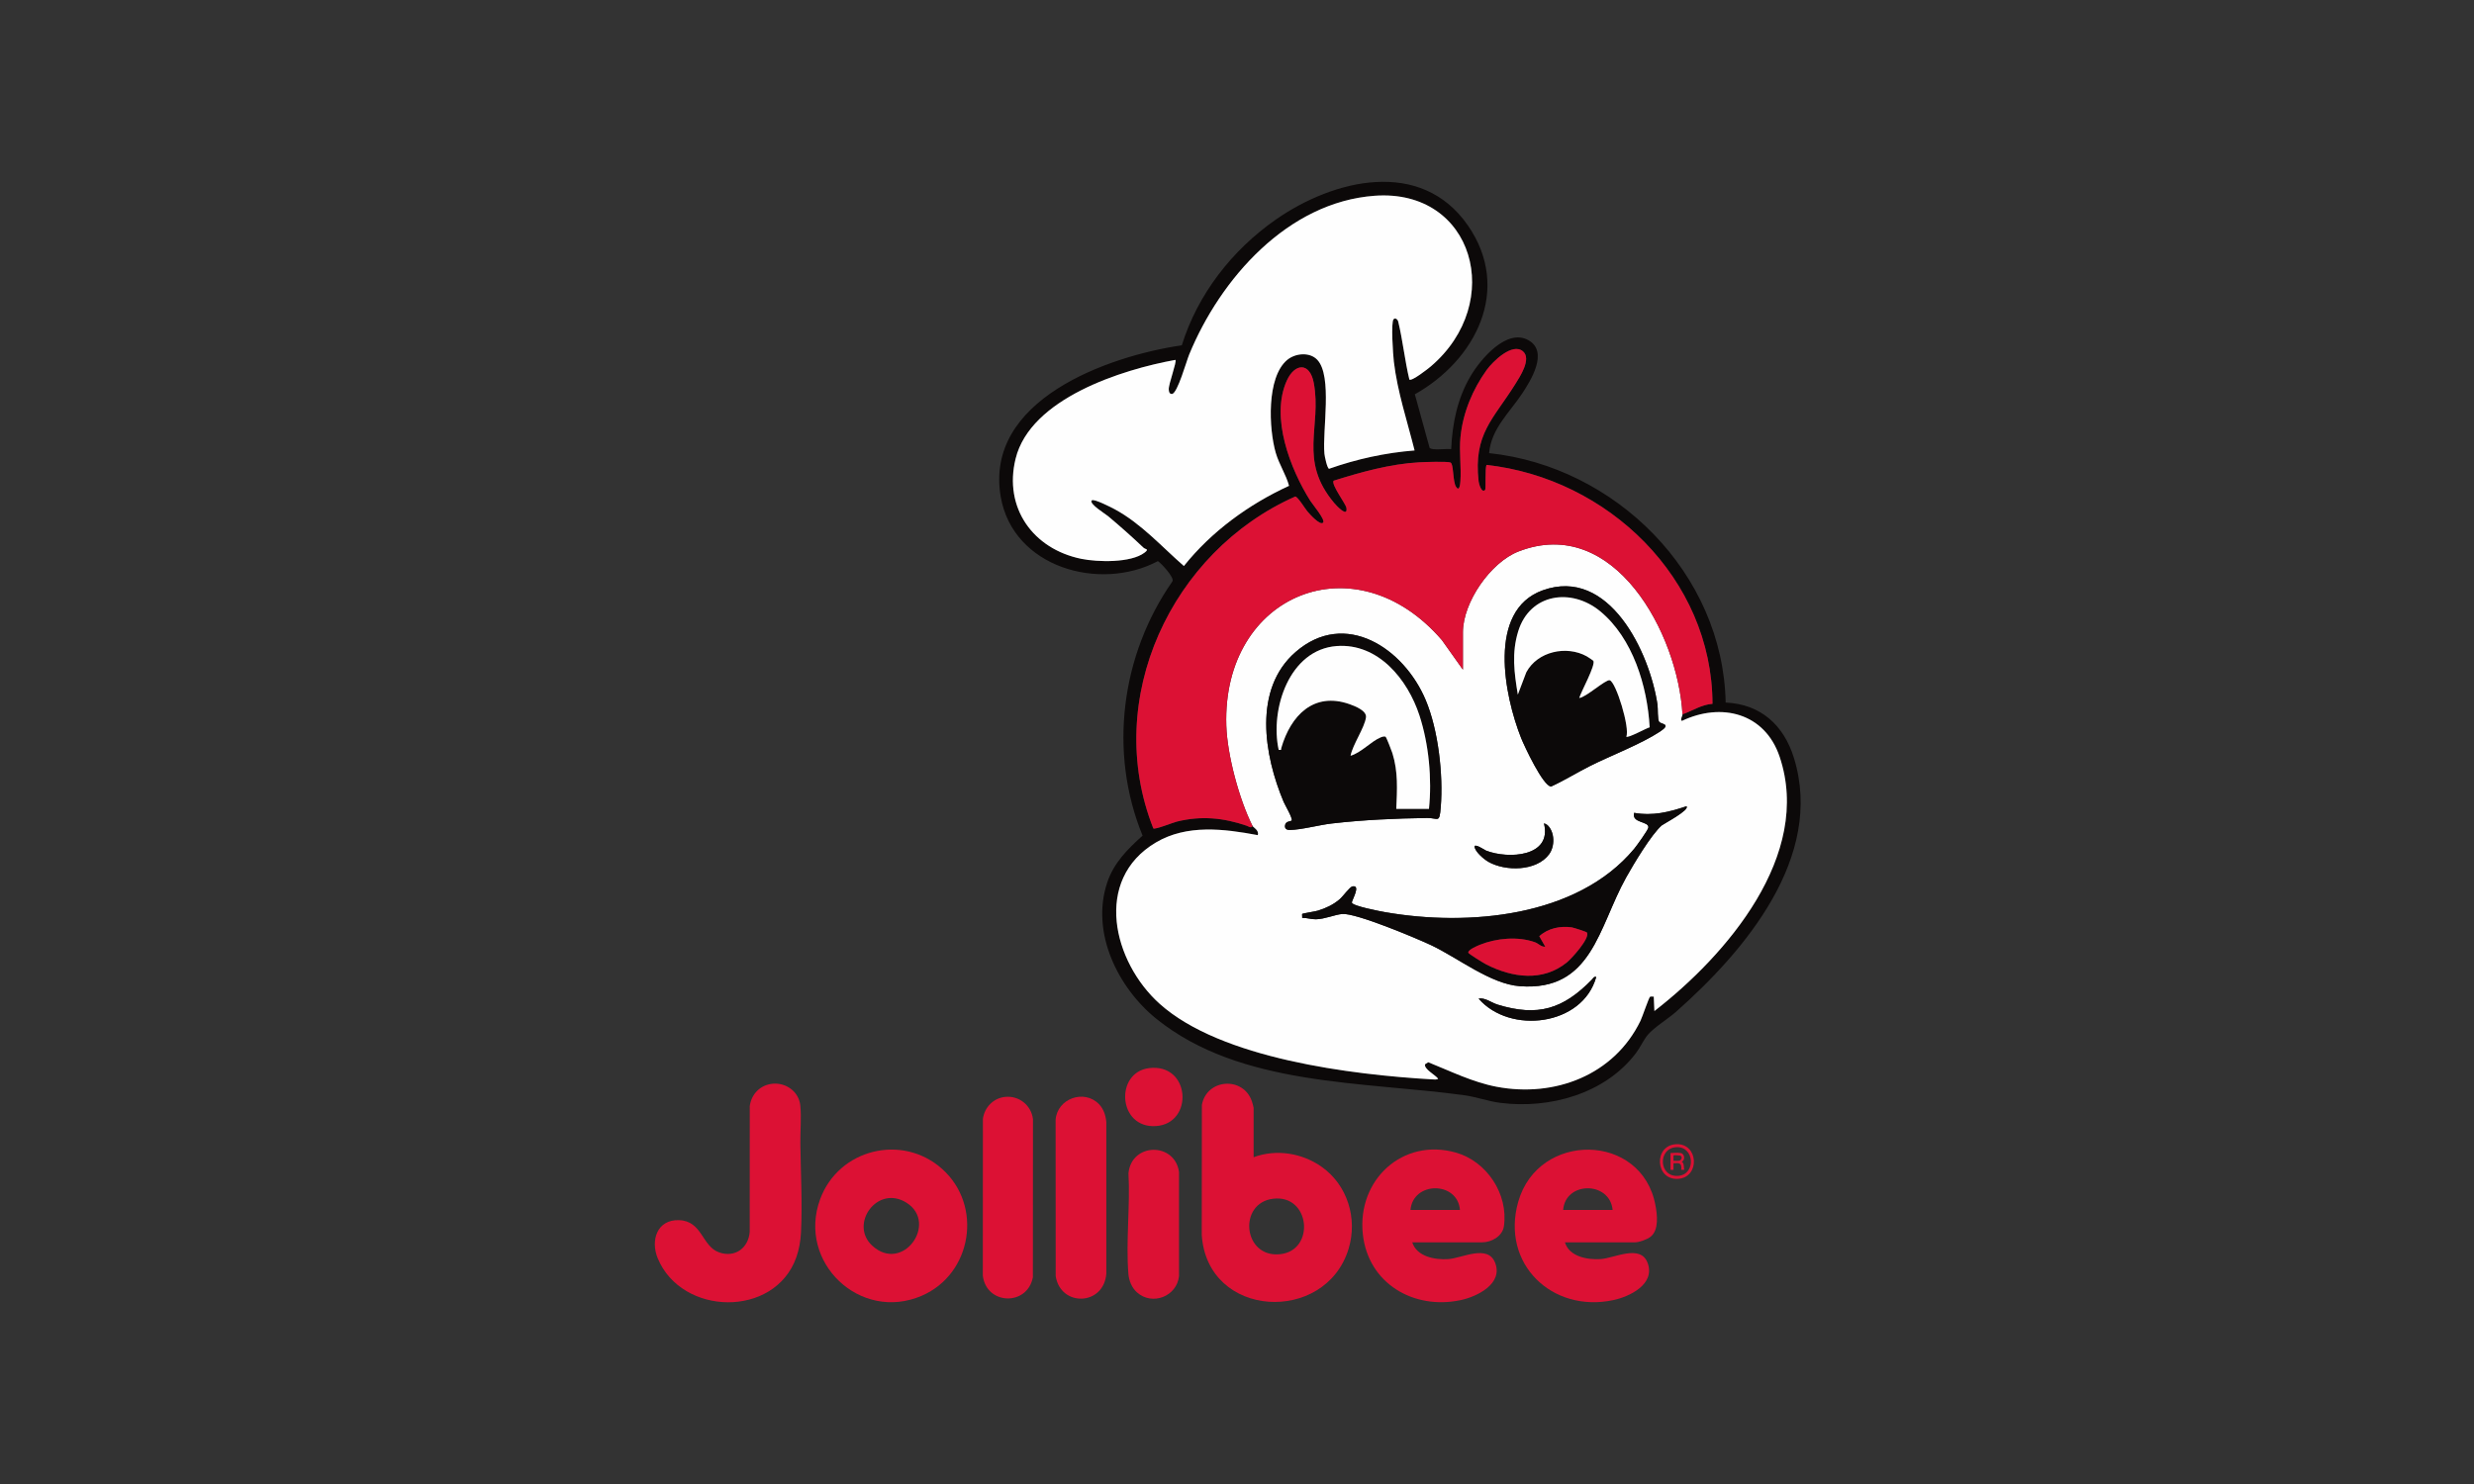 <?xml version="1.0" encoding="UTF-8"?> <svg xmlns="http://www.w3.org/2000/svg" width="160" height="96" viewBox="0 0 160 96" fill="none"><rect x="0" y="0" width="160" height="96" fill="#333333" stroke="none"/><path d="M81.075 74.86C82.544 74.315 84.219 74.59 85.484 75.488C87.146 76.667 87.81 78.828 87.218 80.781C85.734 85.679 78.07 85.324 77.72 79.88L77.729 71.48C78.028 69.788 80.391 69.603 80.961 71.236C80.985 71.303 81.075 71.619 81.075 71.663V74.86ZM82.338 77.546C80.047 77.822 80.385 81.382 82.786 81.134C85.079 80.899 84.745 77.254 82.338 77.546Z" fill="#DC1134"></path><path d="M60.925 75.614C63.582 77.981 62.869 82.412 59.618 83.82C55.63 85.549 51.532 81.651 53.045 77.564C54.242 74.329 58.344 73.313 60.926 75.614H60.925ZM56.407 80.579C58.375 82.394 60.69 79.131 58.64 77.813C56.75 76.6 54.899 79.189 56.407 80.579Z" fill="#DC1134"></path><path d="M101.207 80.364C101.485 81.293 102.654 81.503 103.505 81.451C104.409 81.397 106.104 80.455 106.56 81.711C107.057 83.076 105.397 83.88 104.332 84.105C100.371 84.943 97.048 81.749 98.189 77.739C99.487 73.178 106.174 73.251 107.059 77.955C107.175 78.569 107.299 79.552 106.759 79.995C106.538 80.174 106.018 80.366 105.74 80.366H101.207V80.364ZM104.293 78.272C104.113 76.404 101.241 76.403 101.092 78.272H104.293Z" fill="#DC1134"></path><path d="M91.334 80.365C91.627 81.297 92.81 81.509 93.669 81.451C94.542 81.393 96.206 80.481 96.687 81.672C97.243 83.049 95.521 83.881 94.459 84.106C91.433 84.746 88.483 83.035 88.137 79.836C87.76 76.338 90.708 73.582 94.157 74.561C96.148 75.126 97.561 77.237 97.262 79.327C97.171 79.968 96.463 80.365 95.865 80.365H91.333H91.334ZM94.42 78.272C94.267 76.405 91.39 76.402 91.219 78.272H94.42Z" fill="#DC1134"></path><path d="M49.98 70.105C50.846 70.031 51.666 70.624 51.758 71.513C51.836 72.265 51.75 73.212 51.761 73.99C51.786 75.856 51.894 77.867 51.803 79.727C51.776 80.268 51.676 80.844 51.493 81.355C50.09 85.263 44.084 85.136 42.538 81.4C42.057 80.238 42.493 78.885 43.913 78.932C45.43 78.983 45.379 80.618 46.507 81.017C47.526 81.376 48.404 80.742 48.486 79.689L48.489 71.552C48.595 70.763 49.183 70.174 49.98 70.106V70.105Z" fill="#DC1134"></path><path d="M71.071 71.424C71.376 71.737 71.511 72.162 71.549 72.591V82.398C71.378 84.487 68.585 84.554 68.274 82.549L68.269 72.439C68.375 71.064 70.111 70.442 71.071 71.424Z" fill="#DC1134"></path><path d="M65.022 70.957C65.915 70.873 66.698 71.507 66.805 72.398L66.799 82.627C66.441 84.511 63.784 84.425 63.561 82.517L63.567 72.365C63.681 71.613 64.26 71.028 65.02 70.957H65.022Z" fill="#DC1134"></path><path d="M73.532 83.604C73.194 83.302 73.012 82.85 72.976 82.4C72.806 80.315 73.098 78.002 72.981 75.893C73.179 73.906 75.979 73.876 76.25 75.816V82.55C76.113 83.87 74.514 84.483 73.532 83.604Z" fill="#DC1134"></path><path d="M74.316 69.096C76.999 68.769 77.222 72.674 74.768 72.845C72.293 73.017 72.079 69.371 74.316 69.096Z" fill="#DC1134"></path><path d="M108.414 74.018C109.849 73.963 109.955 76.139 108.555 76.257C107.027 76.385 106.925 74.075 108.414 74.018ZM108.413 74.211C107.191 74.278 107.265 76.18 108.555 76.064C109.695 75.959 109.592 74.148 108.413 74.211Z" fill="#DC1134"></path><path d="M108.71 74.59C108.953 74.643 108.995 75.05 108.769 75.151C108.934 75.265 108.883 75.494 108.923 75.675H108.73C108.769 75.231 108.626 75.222 108.228 75.25V75.677H108.035V74.591C108.035 74.591 108.528 74.552 108.71 74.591V74.59ZM108.681 75.046C108.814 74.913 108.76 74.757 108.62 74.748C108.503 74.739 108.313 74.717 108.228 74.745V75.094C108.342 75.084 108.6 75.127 108.681 75.046Z" fill="#DC1134"></path><path d="M91.5 25.503L92.457 28.972C92.613 29.161 93.561 29.007 93.852 29.055C93.924 27.393 94.256 25.768 95.107 24.328C95.745 23.246 97.452 21.191 98.87 22.02C100.15 22.769 99.007 24.608 98.436 25.467C97.624 26.689 96.439 27.739 96.304 29.312C104.457 30.175 111.435 37.064 111.603 45.449C113.873 45.548 115.365 46.913 116.02 49.037C117.997 55.453 112.823 61.533 108.393 65.453C107.873 65.914 106.985 66.45 106.572 66.936C106.3 67.257 106.076 67.762 105.806 68.12C103.812 70.76 100.22 71.749 97.034 71.344C96.247 71.245 95.502 70.964 94.731 70.856C88.184 69.945 80.247 70.299 74.798 65.917C72.299 63.906 70.532 60.333 71.602 57.105C72.028 55.819 72.919 54.934 73.894 54.058C71.68 48.652 72.5 42.384 75.808 37.632C76.044 37.407 74.965 36.306 74.881 36.3C71.128 38.294 65.508 36.715 64.719 32.133C63.647 25.891 71.609 23.045 76.431 22.337C77.456 19.031 79.689 16.174 82.502 14.21C86.245 11.597 91.904 10.201 94.938 14.592C97.791 18.721 95.434 23.299 91.503 25.506L91.5 25.503ZM91.147 24.553C91.291 24.692 92.365 23.848 92.538 23.7C97.375 19.57 95.319 12.2 88.907 12.663C83.284 13.069 78.921 18.028 76.905 22.941C76.727 23.373 76.161 25.411 75.803 25.488C75.619 25.491 75.596 25.341 75.587 25.192C75.565 24.855 76.122 23.388 76.017 23.281C72.566 23.904 66.641 25.776 65.682 29.668C64.895 32.862 66.82 35.515 69.93 36.151C70.98 36.365 73.138 36.425 74.019 35.752C74.351 35.498 74.074 35.547 73.95 35.427C73.213 34.725 72.441 34.043 71.663 33.389C71.498 33.251 70.397 32.579 70.61 32.369C70.739 32.242 71.894 32.835 72.103 32.949C73.81 33.874 75.136 35.37 76.565 36.615C78.356 34.372 80.77 32.619 83.366 31.428C83.165 30.69 82.726 30.055 82.505 29.291C82.059 27.749 81.897 24.408 83.247 23.282C83.772 22.846 84.705 22.754 85.193 23.276C86.189 24.34 85.511 27.849 85.654 29.352C85.669 29.512 85.827 30.297 85.955 30.325C87.738 29.697 89.596 29.289 91.485 29.14C91.01 27.244 90.374 25.347 90.144 23.395C90.096 22.986 89.94 20.829 90.132 20.646C90.241 20.544 90.391 20.657 90.428 20.812C90.723 22.035 90.855 23.327 91.147 24.553ZM108.811 46.211C109.454 45.98 110.047 45.578 110.752 45.529C110.725 37.404 103.958 30.933 96.134 30.074C96.034 30.313 96.104 31.629 96.049 31.688C95.813 31.934 95.643 31.282 95.626 31.135C95.281 28.069 96.57 27.132 97.994 24.852C98.29 24.38 99.062 23.217 98.497 22.73C97.809 22.136 96.54 23.385 96.148 23.93C95.239 25.192 94.611 26.697 94.455 28.258C94.359 29.22 94.515 30.224 94.447 31.138C94.432 31.347 94.379 31.822 94.168 31.493C93.938 31.134 94.016 29.988 93.797 29.916C93.565 29.84 92.128 29.885 91.781 29.905C89.895 30.012 88.034 30.536 86.246 31.096C86.073 31.336 87.033 32.591 87.075 32.85C87.182 33.516 86.431 32.71 86.285 32.536C83.94 29.742 85.495 27.621 84.966 24.774C84.714 23.415 83.737 23.486 83.223 24.617C82.145 26.991 83.45 30.346 84.738 32.393C84.879 32.618 85.74 33.635 85.567 33.809C85.366 34.011 84.69 33.24 84.556 33.084C84.407 32.912 83.921 32.108 83.766 32.12C75.766 35.664 71.278 45.218 74.588 53.59C74.708 53.676 75.847 53.211 76.116 53.147C77.687 52.76 79.116 52.897 80.635 53.418C80.743 53.455 80.922 53.61 81.004 53.429C81.049 53.519 81.452 53.722 81.343 54.024C79.158 53.613 76.759 53.313 74.758 54.498C70.687 56.91 71.977 62.227 75.004 64.939C78.972 68.494 87.431 69.523 92.625 69.824C92.728 69.83 92.942 69.857 93.008 69.779C92.844 69.545 92.078 69.157 92.164 68.846L92.371 68.716C93.821 69.297 95.249 70.011 96.797 70.302C100.536 71.009 104.389 69.558 106.097 66.029C106.209 65.799 106.641 64.525 106.712 64.481C106.768 64.446 106.877 64.48 106.954 64.469L106.996 65.404C111.641 61.803 117.242 55.317 115.092 48.945C114.139 46.122 111.327 45.415 108.772 46.635C108.648 46.539 108.818 46.318 108.812 46.209L108.811 46.211Z" fill="#0C0909"></path><path d="M108.811 46.211C108.817 46.319 108.645 46.54 108.77 46.637C111.324 45.418 114.138 46.123 115.09 48.946C117.24 55.319 111.64 61.804 106.994 65.405L106.952 64.47C106.876 64.48 106.766 64.448 106.71 64.483C106.64 64.526 106.207 65.8 106.096 66.03C104.388 69.561 100.534 71.01 96.795 70.304C95.246 70.011 93.819 69.297 92.369 68.717L92.162 68.847C92.076 69.158 92.843 69.546 93.006 69.78C92.939 69.858 92.727 69.831 92.623 69.825C87.43 69.525 78.97 68.494 75.003 64.94C71.976 62.227 70.685 56.91 74.756 54.499C76.757 53.314 79.158 53.614 81.341 54.025C81.451 53.723 81.05 53.522 81.003 53.43C80.144 51.717 79.37 48.85 79.308 46.935C79.038 38.413 87.667 34.914 93.256 41.413L94.611 43.321V40.901C94.611 38.964 96.394 36.38 98.201 35.676C104.403 33.261 108.527 41.027 108.811 46.211ZM107.308 46.703C107.187 46.563 107.229 45.814 107.194 45.586C106.691 42.194 104.062 36.641 99.768 38.187C96.157 39.488 97.293 45.023 98.373 47.739C98.582 48.263 99.8 50.868 100.314 50.88C101.161 50.492 101.972 49.985 102.807 49.564C104.185 48.869 106.11 48.146 107.347 47.331C108.129 46.818 107.445 46.858 107.307 46.702L107.308 46.703ZM83.534 53.086C83.509 53.122 83.187 53.128 83.126 53.317C83.046 53.56 83.165 53.693 83.408 53.69C84.156 53.682 85.315 53.365 86.127 53.272C88.162 53.036 90.245 52.941 92.288 52.915C93.024 52.906 93.091 53.303 93.178 52.203C93.344 50.1 93.021 47.224 92.201 45.279C90.799 41.95 87.002 39.387 83.791 42.177C81.021 44.585 81.75 48.865 83.018 51.875C83.102 52.074 83.626 52.956 83.534 53.086ZM109.065 52.157C107.935 52.535 106.888 52.796 105.684 52.582C105.501 53.273 106.671 53.109 106.602 53.54C106.577 53.703 105.842 54.724 105.681 54.914C101.989 59.343 94.92 59.935 89.607 59.011C89.29 58.956 87.478 58.613 87.43 58.394C87.401 58.267 88.043 57.234 87.47 57.339C87.287 57.372 86.855 57.991 86.623 58.186C86.207 58.533 85.744 58.752 85.231 58.909C85.044 58.966 84.249 59.082 84.216 59.123C84.197 59.146 84.227 59.306 84.216 59.377C84.524 59.368 84.792 59.473 85.106 59.467C85.678 59.457 86.314 59.168 86.805 59.125C87.678 59.046 91.576 60.683 92.557 61.145C94.292 61.963 96.391 63.654 98.285 63.796C102.968 64.147 103.369 59.991 105.163 56.77C105.635 55.923 106.786 53.992 107.468 53.395C107.568 53.308 109.321 52.387 109.065 52.156V52.157ZM100.078 53.374C100.045 53.343 99.86 53.251 99.852 53.261C100.399 55.44 97.536 55.583 96.109 55.026C96.034 54.997 95.267 54.47 95.373 54.831C95.464 55.147 95.959 55.575 96.242 55.741C97.35 56.383 99.373 56.374 100.189 55.257C100.569 54.737 100.556 53.823 100.078 53.374ZM103.233 63.199C103.067 63.161 103.033 63.287 102.946 63.377C101.102 65.263 99.472 65.796 96.849 64.987C96.454 64.864 96.028 64.516 95.626 64.602C97.647 66.937 102.351 66.371 103.233 63.201V63.199Z" fill="#FEFEFE"></path><path d="M91.147 24.553C90.854 23.328 90.723 22.034 90.428 20.812C90.391 20.657 90.241 20.544 90.132 20.646C89.94 20.829 90.096 22.986 90.144 23.395C90.374 25.348 91.011 27.245 91.485 29.14C89.596 29.288 87.738 29.695 85.955 30.325C85.827 30.298 85.669 29.513 85.654 29.353C85.511 27.849 86.189 24.34 85.193 23.276C84.703 22.754 83.77 22.846 83.247 23.282C81.897 24.409 82.058 27.749 82.505 29.291C82.726 30.053 83.166 30.69 83.366 31.428C80.77 32.62 78.356 34.374 76.565 36.616C75.136 35.37 73.81 33.874 72.103 32.949C71.894 32.836 70.739 32.242 70.61 32.369C70.397 32.579 71.498 33.251 71.663 33.39C72.441 34.043 73.213 34.726 73.95 35.428C74.074 35.547 74.351 35.499 74.019 35.752C73.138 36.425 70.98 36.365 69.93 36.151C66.82 35.515 64.895 32.863 65.683 29.668C66.642 25.775 72.566 23.903 76.017 23.281C76.124 23.388 75.566 24.855 75.587 25.192C75.596 25.341 75.619 25.489 75.803 25.488C76.162 25.411 76.727 23.374 76.905 22.941C78.921 18.03 83.284 13.071 88.907 12.663C95.319 12.2 97.375 19.57 92.538 23.7C92.365 23.848 91.291 24.692 91.147 24.553Z" fill="#FEFEFE"></path><path d="M81.004 53.43C80.922 53.611 80.743 53.456 80.635 53.42C79.116 52.9 77.687 52.763 76.116 53.148C75.847 53.214 74.708 53.678 74.588 53.592C71.278 45.218 75.767 35.664 83.766 32.121C83.919 32.109 84.407 32.912 84.556 33.086C84.69 33.241 85.366 34.013 85.567 33.81C85.74 33.635 84.879 32.619 84.738 32.394C83.45 30.347 82.143 26.993 83.223 24.618C83.737 23.486 84.714 23.416 84.966 24.775C85.495 27.622 83.94 29.744 86.285 32.538C86.431 32.712 87.182 33.518 87.075 32.852C87.033 32.591 86.073 31.338 86.246 31.098C88.034 30.536 89.895 30.014 91.781 29.907C92.127 29.887 93.565 29.842 93.797 29.917C94.028 29.992 93.938 31.135 94.168 31.495C94.378 31.824 94.431 31.348 94.447 31.14C94.513 30.225 94.357 29.221 94.455 28.259C94.611 26.698 95.24 25.193 96.148 23.931C96.54 23.386 97.809 22.138 98.497 22.731C99.064 23.219 98.29 24.381 97.994 24.854C96.57 27.133 95.281 28.071 95.626 31.137C95.643 31.283 95.813 31.936 96.049 31.689C96.104 31.631 96.034 30.314 96.134 30.076C103.958 30.935 110.725 37.405 110.752 45.53C110.047 45.58 109.454 45.981 108.811 46.212C108.527 41.028 104.403 33.263 98.201 35.678C96.396 36.382 94.611 38.966 94.611 40.903V43.323L93.256 41.415C87.667 34.914 79.038 38.415 79.308 46.937C79.368 48.851 80.144 51.718 81.003 53.432L81.004 53.43Z" fill="#DC1134"></path><path d="M83.534 53.086C83.626 52.956 83.102 52.075 83.017 51.875C81.75 48.865 81.021 44.585 83.791 42.177C87.002 39.387 90.798 41.951 92.201 45.28C93.02 47.225 93.344 50.102 93.178 52.203C93.091 53.303 93.024 52.905 92.288 52.916C90.245 52.943 88.161 53.038 86.127 53.272C85.315 53.365 84.156 53.682 83.408 53.69C83.165 53.693 83.048 53.56 83.126 53.317C83.187 53.128 83.509 53.122 83.534 53.086ZM92.415 52.327C92.616 50.387 92.409 48.145 91.799 46.279C91.034 43.939 89.129 41.597 86.452 41.792C83.383 42.016 82.124 45.874 82.695 48.506C82.914 48.53 82.83 48.506 82.866 48.382C83.47 46.306 84.945 44.728 87.281 45.553C87.642 45.68 88.397 45.979 88.342 46.403C88.255 47.076 87.485 48.158 87.344 48.889C88.037 48.69 88.665 47.964 89.29 47.703C89.381 47.665 89.53 47.614 89.614 47.666C89.662 47.697 90.003 48.572 90.048 48.716C90.43 49.94 90.353 51.071 90.301 52.327H92.415Z" fill="#0C0909"></path><path d="M107.308 46.703C107.445 46.86 108.129 46.82 107.349 47.333C106.111 48.148 104.187 48.871 102.809 49.566C101.974 49.987 101.162 50.494 100.315 50.882C99.801 50.87 98.583 48.264 98.374 47.74C97.294 45.023 96.158 39.489 99.77 38.189C104.063 36.643 106.691 42.196 107.196 45.588C107.23 45.817 107.187 46.565 107.31 46.705L107.308 46.703ZM106.688 47.051C106.542 44.392 105.597 41.281 103.487 39.543C101.628 38.012 98.941 38.382 98.185 40.843C97.754 42.244 97.927 43.524 98.162 44.937L98.709 43.492C99.436 42.135 101.311 41.736 102.615 42.457C102.678 42.491 103.031 42.724 103.045 42.746C103.206 43.024 102.255 44.738 102.134 45.151C102.543 45.136 103.855 43.935 104.107 44.009C104.516 44.129 105.421 47.105 105.177 47.656C105.285 47.768 106.454 47.112 106.688 47.052V47.051Z" fill="#0C0909"></path><path d="M109.065 52.157C109.321 52.389 107.567 53.309 107.468 53.397C106.786 53.993 105.635 55.924 105.163 56.771C103.369 59.993 102.968 64.149 98.285 63.797C96.391 63.655 94.291 61.964 92.557 61.146C91.576 60.683 87.676 59.048 86.805 59.126C86.314 59.17 85.678 59.458 85.106 59.469C84.792 59.475 84.524 59.369 84.216 59.378C84.228 59.309 84.198 59.149 84.216 59.125C84.249 59.084 85.043 58.968 85.231 58.91C85.744 58.753 86.209 58.534 86.623 58.187C86.856 57.992 87.289 57.373 87.47 57.34C88.043 57.236 87.401 58.269 87.43 58.395C87.478 58.614 89.29 58.959 89.607 59.013C94.919 59.937 101.987 59.345 105.681 54.916C105.841 54.724 106.575 53.705 106.602 53.542C106.671 53.11 105.501 53.276 105.684 52.583C106.888 52.798 107.935 52.536 109.065 52.159V52.157ZM102.63 60.322C102.603 60.278 101.769 60.009 101.649 59.991C100.912 59.884 100.105 60.047 99.55 60.565L99.936 61.244C99.665 61.261 99.505 61.036 99.259 60.948C98.165 60.563 96.782 60.689 95.712 61.117C95.541 61.187 94.937 61.436 94.958 61.628C94.965 61.697 95.973 62.315 96.13 62.395C97.812 63.249 99.771 63.522 101.329 62.262C101.639 62.011 102.851 60.681 102.63 60.322Z" fill="#0C0909"></path><path d="M103.233 63.2C102.351 66.37 97.647 66.934 95.626 64.6C96.028 64.516 96.453 64.863 96.849 64.986C99.472 65.795 101.102 65.263 102.946 63.376C103.033 63.287 103.067 63.16 103.233 63.198V63.2Z" fill="#0C0909"></path><path d="M100.078 53.374C100.555 53.823 100.569 54.738 100.189 55.257C99.373 56.373 97.351 56.383 96.242 55.742C95.958 55.577 95.464 55.148 95.373 54.831C95.267 54.47 96.034 54.997 96.109 55.026C97.536 55.583 100.398 55.44 99.852 53.261C99.86 53.251 100.045 53.343 100.078 53.374Z" fill="#0C0909"></path><path d="M92.415 52.327H90.301C90.353 51.071 90.43 49.94 90.048 48.716C90.003 48.571 89.662 47.697 89.614 47.666C89.53 47.614 89.381 47.665 89.29 47.703C88.663 47.962 88.037 48.689 87.344 48.889C87.485 48.159 88.255 47.075 88.342 46.403C88.397 45.979 87.642 45.68 87.281 45.553C84.945 44.73 83.468 46.306 82.866 48.382C82.83 48.507 82.914 48.53 82.695 48.506C82.124 45.874 83.383 42.016 86.452 41.792C89.129 41.598 91.032 43.939 91.799 46.279C92.409 48.147 92.617 50.387 92.415 52.327Z" fill="#FEFEFE"></path><path d="M106.688 47.05C106.454 47.111 105.285 47.768 105.177 47.654C105.422 47.103 104.516 44.129 104.107 44.007C103.855 43.931 102.543 45.133 102.134 45.15C102.255 44.736 103.206 43.023 103.045 42.745C103.031 42.722 102.678 42.49 102.615 42.455C101.311 41.735 99.435 42.133 98.709 43.491L98.162 44.935C97.927 43.522 97.754 42.242 98.185 40.841C98.942 38.382 101.628 38.011 103.487 39.541C105.597 41.279 106.542 44.39 106.688 47.049V47.05Z" fill="#FEFEFE"></path><path d="M102.63 60.322C102.851 60.681 101.639 62.013 101.329 62.262C99.771 63.523 97.812 63.249 96.13 62.395C95.972 62.315 94.965 61.699 94.958 61.628C94.938 61.436 95.542 61.187 95.712 61.117C96.782 60.687 98.165 60.562 99.259 60.949C99.505 61.035 99.665 61.26 99.937 61.244L99.55 60.565C100.103 60.049 100.912 59.884 101.649 59.991C101.769 60.009 102.603 60.278 102.63 60.322Z" fill="#DC1134"></path></svg> 